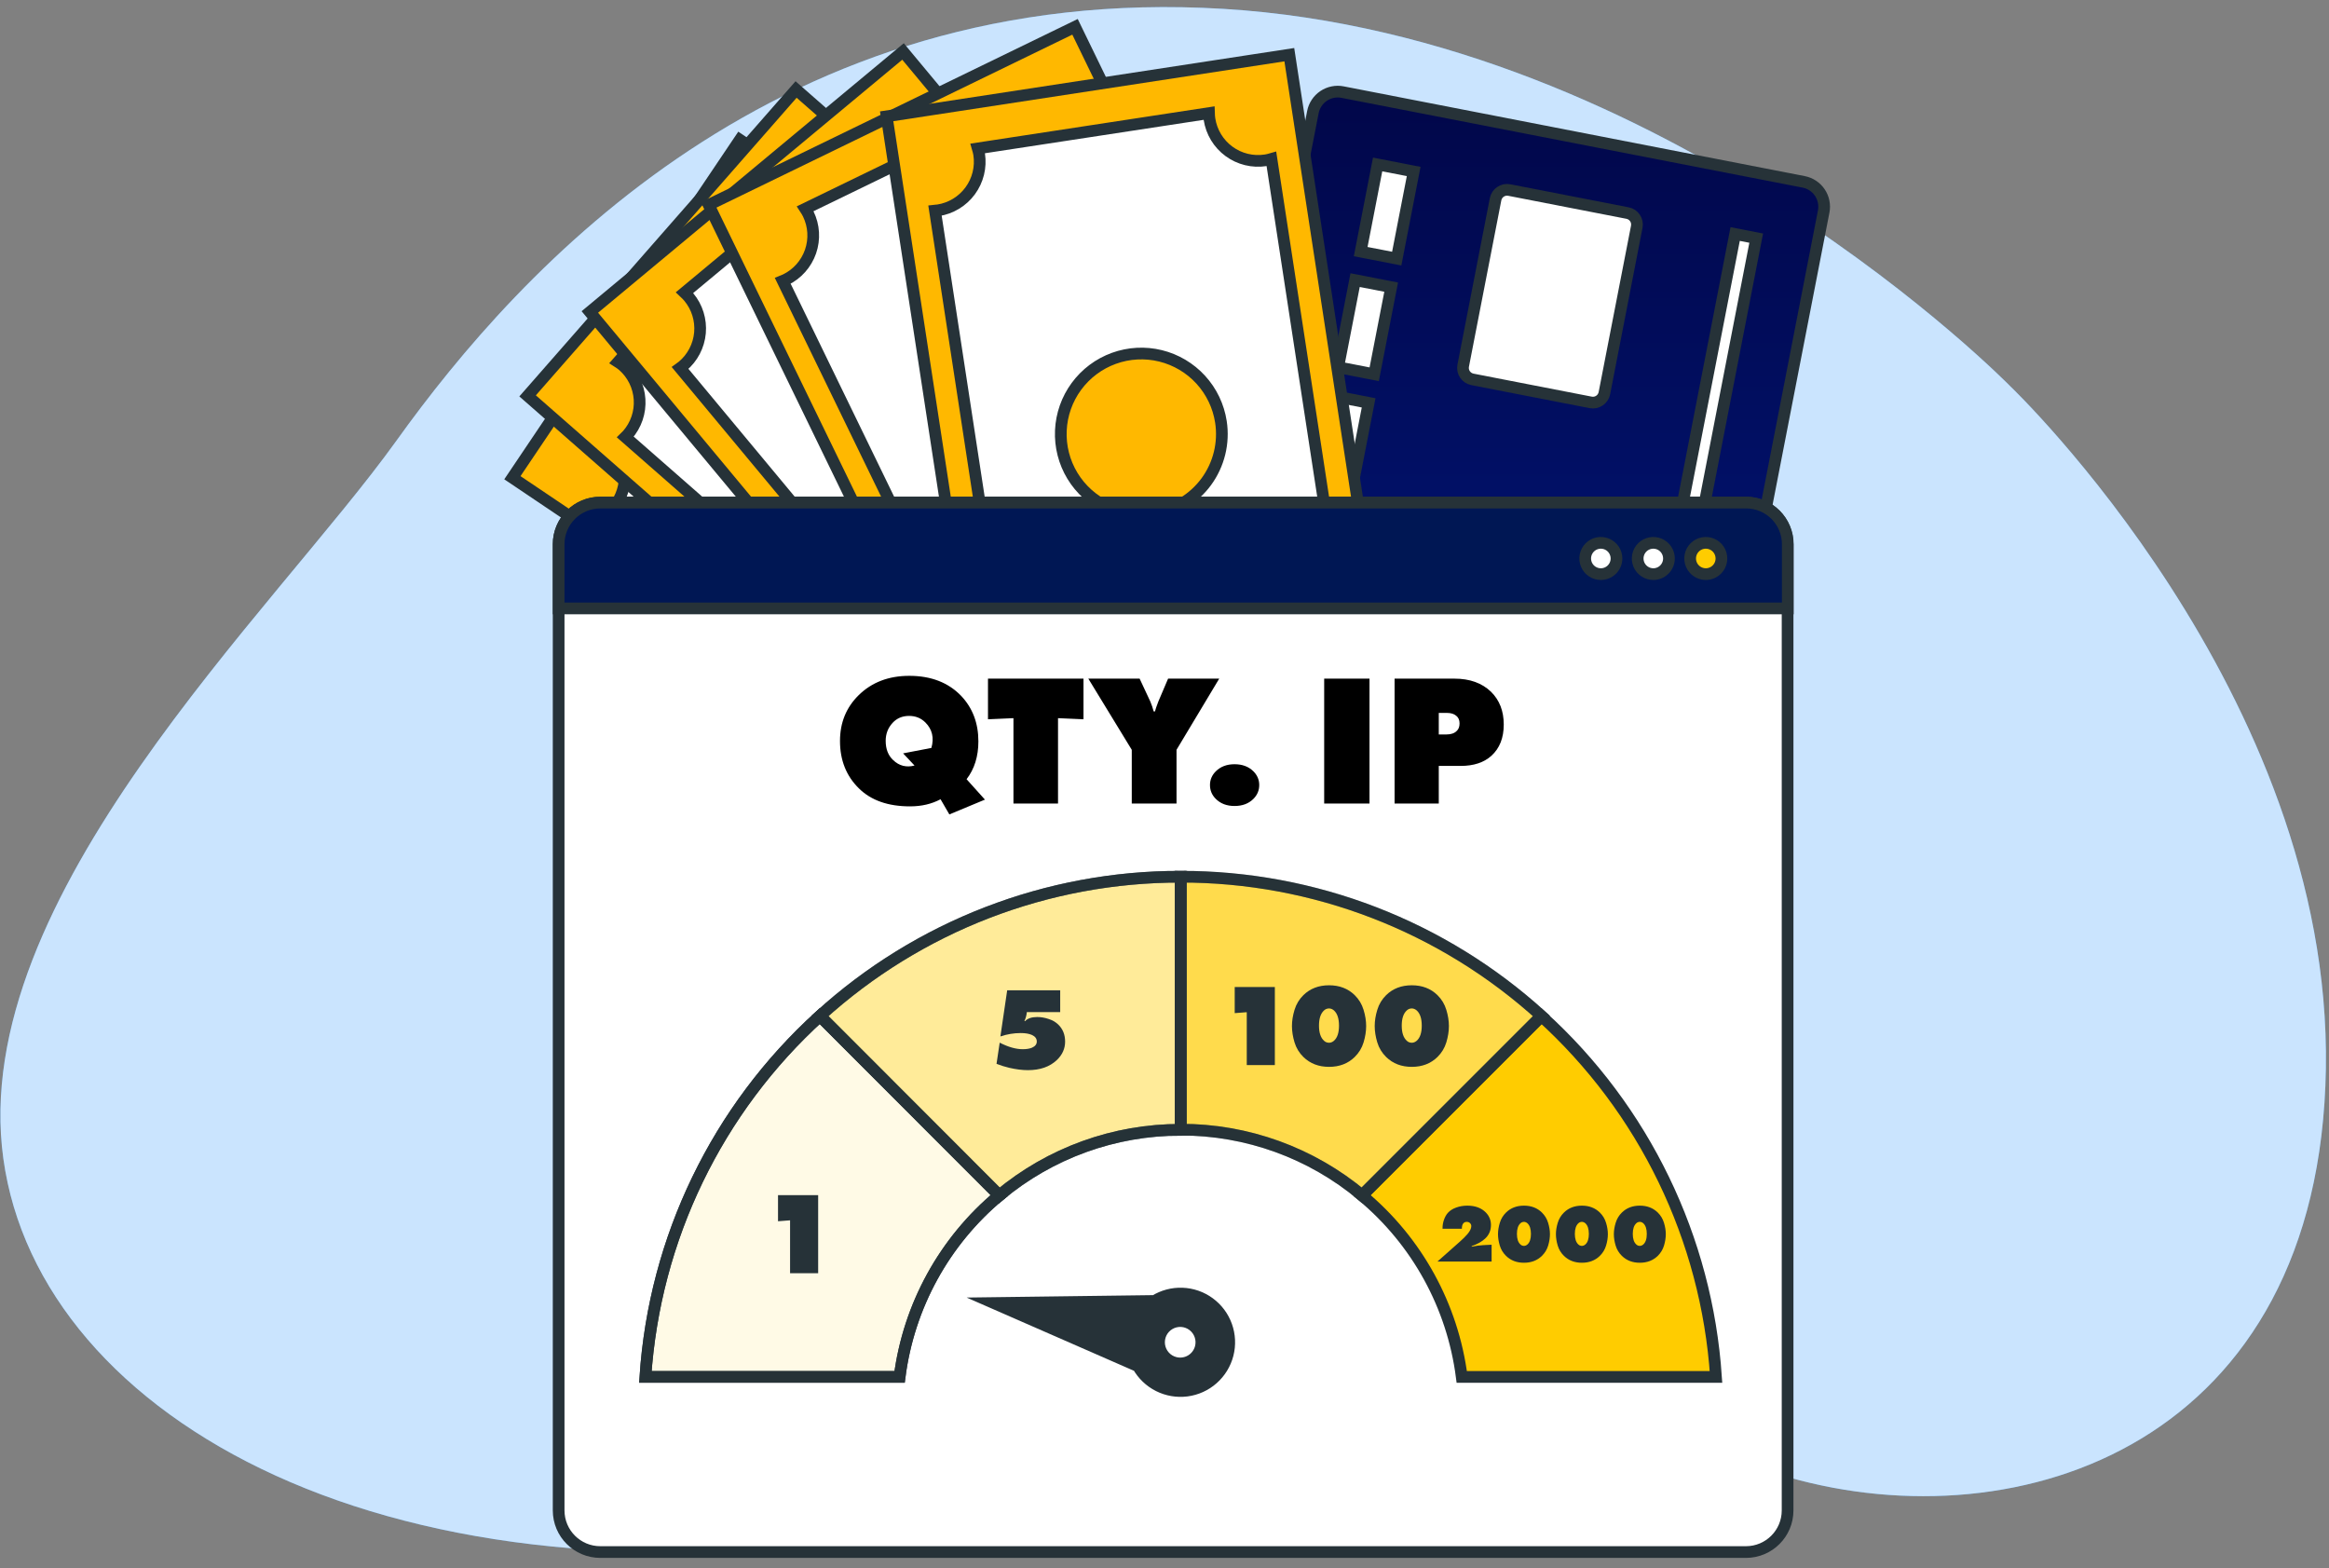 <svg width="199" height="134" viewBox="0 0 199 134" fill="none" xmlns="http://www.w3.org/2000/svg">
<rect x="0" y="0" width="199" height="134" fill="#808080" stroke="none"/>
<path d="M171.778 33.012C171.778 33.012 142.538 3.069 104.545 0.757C66.552 -1.556 44.389 22.991 33.889 37.629C23.39 52.268 -2.796 76.658 0.285 98.991C3.366 121.325 33.673 138.27 77.045 130.826C120.418 123.381 133.011 120.556 152.782 126.206C172.552 131.855 198.219 123.381 198.734 91.291C199.249 59.2 171.778 33.012 171.778 33.012Z" fill="#4CA5FB"/>
<path opacity="0.7" d="M171.778 33.012C171.778 33.012 142.538 3.069 104.545 0.757C66.552 -1.556 44.389 22.991 33.889 37.629C23.39 52.268 -2.796 76.658 0.285 98.991C3.366 121.325 33.673 138.27 77.045 130.826C120.418 123.381 133.011 120.556 152.782 126.206C172.552 131.855 198.219 123.381 198.734 91.291C199.249 59.2 171.778 33.012 171.778 33.012Z" fill="white"/>
<path d="M99.314 75.681L112.179 9.579C112.233 9.3 112.341 9.035 112.498 8.798C112.655 8.561 112.857 8.357 113.093 8.198C113.328 8.039 113.593 7.928 113.872 7.872C114.15 7.815 114.437 7.814 114.716 7.869L154.113 15.538C154.392 15.592 154.657 15.7 154.894 15.857C155.131 16.013 155.335 16.215 155.494 16.451C155.653 16.686 155.764 16.95 155.82 17.229C155.877 17.507 155.878 17.794 155.824 18.072L142.959 84.174C142.849 84.737 142.521 85.233 142.046 85.554C141.571 85.874 140.987 85.993 140.425 85.885L101.024 78.215C100.462 78.106 99.965 77.777 99.644 77.302C99.324 76.827 99.205 76.244 99.314 75.681Z" fill="url(#paint0_linear_2407_5884)" stroke="#263238" stroke-miterlimit="10"/>
<path d="M119.343 22.096L120.791 14.65L117.711 14.051L116.263 21.497L119.343 22.096Z" fill="white" stroke="#263238" stroke-miterlimit="10"/>
<path d="M117.418 31.977L118.867 24.532L115.787 23.933L114.338 31.378L117.418 31.977Z" fill="white" stroke="#263238" stroke-miterlimit="10"/>
<path d="M115.493 41.864L116.942 34.419L113.862 33.82L112.413 41.265L115.493 41.864Z" fill="white" stroke="#263238" stroke-miterlimit="10"/>
<path d="M113.572 51.749L115.02 44.303L111.94 43.704L110.492 51.149L113.572 51.749Z" fill="white" stroke="#263238" stroke-miterlimit="10"/>
<path d="M111.885 61.47L113.326 54.037L110.251 53.441L108.81 60.874L111.885 61.47Z" fill="white" stroke="#263238" stroke-width="0.998" stroke-miterlimit="10"/>
<path d="M109.722 71.516L111.171 64.071L108.091 63.472L106.642 70.917L109.722 71.516Z" fill="white" stroke="#263238" stroke-miterlimit="10"/>
<path d="M137.087 33.59L139.853 19.374C139.958 18.833 139.605 18.309 139.063 18.203L128.959 16.237C128.417 16.132 127.893 16.485 127.788 17.027L125.022 31.242C124.916 31.784 125.27 32.308 125.811 32.413L135.916 34.379C136.458 34.485 136.982 34.131 137.087 33.59Z" fill="white" stroke="#263238" stroke-miterlimit="10"/>
<path d="M143.165 55.774L150.058 20.345L148.26 19.995L141.367 55.425L143.165 55.774Z" fill="white" stroke="#263238" stroke-miterlimit="10"/>
<path d="M63.218 11.943L43.781 40.815L93.768 74.468L113.206 45.596L63.218 11.943Z" fill="#FFB800" stroke="#263238" stroke-miterlimit="10"/>
<path d="M68.479 19.554C68.171 20.011 67.776 20.404 67.317 20.709C66.857 21.014 66.342 21.225 65.8 21.331C65.259 21.436 64.702 21.434 64.161 21.324C63.621 21.215 63.107 20.999 62.65 20.691C62.507 20.594 62.371 20.487 62.243 20.371L51.079 36.965C51.234 37.043 51.384 37.13 51.529 37.225C51.987 37.532 52.379 37.928 52.684 38.387C52.989 38.847 53.2 39.362 53.306 39.903C53.412 40.445 53.41 41.002 53.3 41.542C53.19 42.083 52.975 42.596 52.666 43.054C52.618 43.126 52.564 43.193 52.513 43.262L88.229 67.308C88.271 67.233 88.313 67.157 88.362 67.085C88.693 66.59 89.126 66.171 89.632 65.857C90.138 65.543 90.705 65.34 91.296 65.262C91.886 65.185 92.486 65.234 93.056 65.407C93.626 65.579 94.153 65.872 94.601 66.264L105.764 49.688C105.609 49.611 105.459 49.524 105.315 49.429C104.855 49.121 104.461 48.725 104.155 48.264C103.849 47.803 103.637 47.286 103.532 46.743C103.426 46.2 103.429 45.641 103.541 45.099C103.652 44.557 103.869 44.042 104.18 43.585C104.272 43.441 104.373 43.304 104.482 43.174L68.738 19.104C68.66 19.258 68.573 19.409 68.479 19.554ZM84.201 47.048C83.441 48.177 82.362 49.055 81.103 49.571C79.844 50.087 78.46 50.218 77.126 49.947C75.792 49.677 74.568 49.017 73.61 48.051C72.651 47.085 72 45.856 71.739 44.521C71.479 43.185 71.62 41.802 72.145 40.546C72.671 39.291 73.556 38.219 74.691 37.467C75.825 36.715 77.156 36.316 78.517 36.321C79.878 36.325 81.207 36.733 82.337 37.493C83.087 37.998 83.73 38.645 84.23 39.399C84.73 40.152 85.076 40.997 85.25 41.884C85.423 42.772 85.419 43.685 85.24 44.571C85.059 45.457 84.707 46.299 84.201 47.048Z" fill="white" stroke="#263238" stroke-miterlimit="10"/>
<path d="M68.02 7.647L45.08 33.823L90.4 73.54L113.34 47.364L68.02 7.647Z" fill="#FFB800" stroke="#263238" stroke-miterlimit="10"/>
<path d="M72.274 15.867C71.54 16.704 70.503 17.215 69.392 17.288C68.281 17.361 67.186 16.99 66.349 16.256C66.22 16.144 66.097 16.025 65.981 15.9L52.811 30.928C52.955 31.02 53.093 31.121 53.224 31.23C53.639 31.593 53.979 32.035 54.223 32.529C54.467 33.024 54.611 33.562 54.647 34.112C54.683 34.662 54.611 35.214 54.433 35.737C54.256 36.259 53.977 36.741 53.614 37.155C53.556 37.219 53.496 37.279 53.433 37.34L85.815 65.718C85.867 65.649 85.918 65.579 85.975 65.516C86.709 64.678 87.745 64.167 88.857 64.093C89.968 64.019 91.063 64.39 91.901 65.124C92.03 65.24 92.153 65.363 92.269 65.492L105.441 50.464C105.296 50.372 105.157 50.271 105.025 50.162C104.61 49.799 104.271 49.357 104.027 48.863C103.783 48.368 103.638 47.83 103.602 47.28C103.566 46.73 103.639 46.178 103.816 45.655C103.993 45.133 104.272 44.651 104.636 44.236C104.752 44.108 104.875 43.986 105.004 43.871L72.591 15.45C72.495 15.596 72.389 15.735 72.274 15.867ZM84.388 45.133C83.491 46.156 82.31 46.891 80.996 47.243C79.681 47.596 78.291 47.551 77.002 47.114C75.713 46.677 74.583 45.867 73.754 44.788C72.925 43.708 72.435 42.407 72.346 41.049C72.256 39.691 72.571 38.336 73.252 37.157C73.932 35.978 74.946 35.028 76.167 34.425C77.387 33.823 78.759 33.596 80.109 33.773C81.458 33.95 82.725 34.523 83.749 35.421C85.12 36.623 85.958 38.322 86.078 40.143C86.198 41.963 85.59 43.757 84.388 45.13V45.133Z" fill="white" stroke="#263238" stroke-miterlimit="10"/>
<path d="M77.158 4.398L50.399 26.654L88.931 72.984L115.691 50.728L77.158 4.398Z" fill="#FFB800" stroke="#263238" stroke-miterlimit="10"/>
<path d="M80.071 13.185C79.647 13.538 79.158 13.803 78.631 13.967C78.104 14.131 77.551 14.189 77.001 14.139C76.452 14.088 75.918 13.93 75.43 13.673C74.942 13.416 74.51 13.066 74.157 12.642C74.049 12.507 73.948 12.366 73.856 12.219L58.492 25C58.619 25.119 58.739 25.245 58.852 25.377C59.564 26.231 59.908 27.334 59.809 28.442C59.709 29.55 59.174 30.573 58.321 31.287C58.251 31.342 58.182 31.39 58.112 31.441L85.643 64.545C85.707 64.487 85.767 64.427 85.833 64.37C86.69 63.658 87.794 63.315 88.903 63.417C90.011 63.519 91.035 64.057 91.747 64.913C91.855 65.048 91.956 65.189 92.049 65.335L107.415 52.558C107.287 52.44 107.167 52.314 107.056 52.181C106.703 51.757 106.437 51.268 106.273 50.741C106.109 50.214 106.051 49.661 106.101 49.111C106.152 48.562 106.31 48.028 106.567 47.54C106.824 47.052 107.174 46.62 107.599 46.267C107.733 46.158 107.874 46.057 108.021 45.965L80.448 12.823C80.33 12.952 80.204 13.073 80.071 13.185ZM87.448 43.989C86.401 44.861 85.12 45.402 83.766 45.545C82.412 45.688 81.046 45.426 79.841 44.793C78.636 44.159 77.646 43.182 76.996 41.986C76.346 40.789 76.066 39.427 76.19 38.071C76.315 36.715 76.839 35.427 77.696 34.369C78.553 33.311 79.704 32.531 81.005 32.128C82.305 31.725 83.696 31.716 85.001 32.104C86.307 32.491 87.468 33.257 88.338 34.304C89.501 35.707 90.06 37.514 89.894 39.329C89.727 41.144 88.847 42.819 87.448 43.986V43.989Z" fill="white" stroke="#263238" stroke-miterlimit="10"/>
<path d="M91.855 2.291L60.551 17.505L86.892 71.703L118.196 56.489L91.855 2.291Z" fill="#FFB800" stroke="#263238" stroke-miterlimit="10"/>
<path d="M92.586 11.522C91.585 12.006 90.434 12.073 89.383 11.71C88.333 11.346 87.47 10.581 86.983 9.582C86.909 9.425 86.845 9.264 86.79 9.099L68.805 17.834C68.9 17.978 68.987 18.128 69.064 18.283C69.551 19.285 69.62 20.439 69.256 21.491C68.892 22.543 68.126 23.408 67.124 23.895C67.043 23.934 66.964 23.965 66.883 23.998L85.704 62.725C85.779 62.68 85.851 62.638 85.93 62.599C86.426 62.357 86.965 62.216 87.515 62.183C88.066 62.15 88.617 62.226 89.138 62.407C89.66 62.587 90.14 62.869 90.553 63.235C90.965 63.601 91.301 64.045 91.542 64.541C91.617 64.697 91.682 64.858 91.738 65.021L109.711 56.287C109.615 56.142 109.529 55.992 109.451 55.837C108.966 54.835 108.898 53.681 109.262 52.629C109.626 51.577 110.393 50.713 111.394 50.225C111.55 50.149 111.712 50.084 111.877 50.029L93.038 11.263C92.893 11.358 92.741 11.445 92.586 11.522ZM92.383 43.202C91.159 43.796 89.786 44.014 88.438 43.829C87.09 43.643 85.826 43.062 84.809 42.158C83.791 41.255 83.064 40.07 82.719 38.753C82.375 37.436 82.428 36.047 82.873 34.761C83.318 33.474 84.135 32.349 85.219 31.527C86.304 30.705 87.608 30.223 88.967 30.141C90.325 30.06 91.677 30.384 92.852 31.071C94.027 31.758 94.972 32.778 95.567 34.002C96.362 35.644 96.473 37.534 95.877 39.257C95.28 40.981 94.023 42.397 92.383 43.196V43.202Z" fill="white" stroke="#263238" stroke-miterlimit="10"/>
<path d="M110.165 4.672L75.76 9.937L84.875 69.504L119.28 64.239L110.165 4.672Z" fill="#FFB800" stroke="#263238" stroke-miterlimit="10"/>
<path d="M108.13 13.697C107.585 13.781 107.028 13.756 106.493 13.625C105.957 13.494 105.453 13.258 105.009 12.931C104.564 12.605 104.189 12.194 103.903 11.723C103.618 11.251 103.428 10.728 103.344 10.182C103.319 10.011 103.304 9.837 103.299 9.664L83.546 12.681C83.595 12.846 83.635 13.014 83.664 13.184C83.832 14.286 83.556 15.408 82.896 16.306C82.236 17.203 81.247 17.802 80.146 17.97C80.062 17.97 79.974 17.988 79.89 17.997L86.4 60.559C86.485 60.538 86.569 60.52 86.657 60.505C87.757 60.337 88.88 60.612 89.777 61.272C90.674 61.931 91.273 62.919 91.442 64.02C91.468 64.191 91.482 64.365 91.484 64.538L111.24 61.521C111.191 61.354 111.153 61.184 111.126 61.011C110.958 59.911 111.233 58.789 111.893 57.891C112.552 56.994 113.54 56.395 114.641 56.226C114.812 56.201 114.986 56.186 115.159 56.181L108.636 13.583C108.47 13.632 108.301 13.671 108.13 13.697ZM98.559 43.889C97.214 44.095 95.838 43.897 94.605 43.321C93.372 42.745 92.337 41.815 91.632 40.651C90.927 39.487 90.584 38.14 90.644 36.78C90.705 35.42 91.167 34.109 91.973 33.012C92.779 31.915 93.892 31.082 95.171 30.617C96.451 30.153 97.839 30.078 99.161 30.403C100.483 30.728 101.678 31.437 102.597 32.441C103.516 33.446 104.116 34.7 104.322 36.045C104.459 36.938 104.418 37.85 104.203 38.728C103.987 39.606 103.601 40.432 103.066 41.161C102.53 41.889 101.857 42.505 101.084 42.973C100.311 43.442 99.453 43.753 98.559 43.889Z" fill="white" stroke="#263238" stroke-miterlimit="10"/>
<path d="M149.183 42.939H51.291C49.326 42.939 47.733 44.532 47.733 46.496V129.047C47.733 131.012 49.326 132.604 51.291 132.604H149.183C151.148 132.604 152.74 131.012 152.74 129.047V46.496C152.74 44.532 151.148 42.939 149.183 42.939Z" fill="white" stroke="#263238" stroke-miterlimit="10"/>
<path d="M152.756 51.981V46.496C152.756 45.553 152.381 44.648 151.714 43.981C151.047 43.314 150.142 42.939 149.198 42.939H51.291C50.347 42.939 49.442 43.314 48.775 43.981C48.108 44.648 47.733 45.553 47.733 46.496V51.981H152.756Z" fill="#001754" stroke="#263238" stroke-miterlimit="10"/>
<path d="M138.12 47.718C138.12 47.454 138.042 47.195 137.896 46.975C137.749 46.755 137.541 46.583 137.297 46.481C137.052 46.38 136.784 46.353 136.524 46.404C136.265 46.455 136.026 46.582 135.839 46.769C135.652 46.956 135.524 47.194 135.472 47.453C135.421 47.713 135.447 47.982 135.548 48.226C135.649 48.47 135.82 48.679 136.04 48.826C136.26 48.973 136.519 49.052 136.783 49.052C137.137 49.052 137.476 48.911 137.727 48.661C137.978 48.411 138.119 48.072 138.12 47.718Z" fill="white" stroke="#263238" stroke-miterlimit="10"/>
<path d="M142.603 47.718C142.604 47.454 142.526 47.195 142.379 46.975C142.233 46.755 142.024 46.583 141.78 46.481C141.536 46.38 141.267 46.353 141.008 46.404C140.748 46.455 140.51 46.582 140.322 46.769C140.135 46.956 140.008 47.194 139.956 47.453C139.904 47.713 139.93 47.982 140.031 48.226C140.132 48.47 140.304 48.679 140.524 48.826C140.743 48.973 141.002 49.052 141.266 49.052C141.62 49.052 141.96 48.911 142.21 48.661C142.461 48.411 142.602 48.072 142.603 47.718Z" fill="white" stroke="#263238" stroke-miterlimit="10"/>
<path d="M147.086 47.718C147.087 47.454 147.009 47.195 146.863 46.975C146.716 46.755 146.508 46.583 146.263 46.481C146.019 46.38 145.75 46.353 145.491 46.404C145.231 46.455 144.993 46.582 144.806 46.769C144.619 46.956 144.491 47.194 144.439 47.453C144.387 47.713 144.414 47.982 144.515 48.226C144.616 48.47 144.787 48.679 145.007 48.826C145.227 48.973 145.485 49.052 145.75 49.052C146.104 49.052 146.443 48.911 146.694 48.661C146.944 48.411 147.086 48.072 147.086 47.718Z" fill="#FFCC00" stroke="#263238" stroke-miterlimit="10"/>
<path d="M146.622 117.639H124.899C124.119 111.582 121.075 106.045 116.378 102.141L131.705 86.814C140.482 94.769 145.829 105.82 146.622 117.639Z" fill="#FFCC00"/>
<path d="M85.381 102.138C80.686 106.044 77.644 111.582 76.867 117.639H55.143C55.932 105.816 61.278 94.761 70.057 86.802L85.381 102.138Z" fill="#FFCC00"/>
<path opacity="0.9" d="M85.381 102.138C80.686 106.044 77.644 111.582 76.867 117.639H55.143C55.932 105.816 61.278 94.761 70.057 86.802L85.381 102.138Z" fill="white"/>
<path d="M100.883 74.905V96.529C95.217 96.519 89.729 98.505 85.381 102.138L70.057 86.802C78.489 79.13 89.483 74.887 100.883 74.905Z" fill="#FFCC00"/>
<path opacity="0.6" d="M100.883 74.905V96.529C95.217 96.519 89.729 98.505 85.381 102.138L70.057 86.802C78.489 79.13 89.483 74.887 100.883 74.905Z" fill="white"/>
<path d="M131.708 86.802L116.381 102.129C112.035 98.495 106.548 96.508 100.883 96.517V74.905C112.282 74.887 123.276 79.13 131.708 86.802Z" fill="#FFCC00"/>
<path opacity="0.3" d="M131.708 86.802L116.381 102.129C112.035 98.495 106.548 96.508 100.883 96.517V74.905C112.282 74.887 123.276 79.13 131.708 86.802Z" fill="white"/>
<path d="M146.622 117.64H124.899C124.119 111.582 121.075 106.045 116.378 102.141L131.705 86.814C140.482 94.769 145.829 105.82 146.622 117.64Z" stroke="#263238" stroke-miterlimit="10"/>
<path d="M85.381 102.138C80.686 106.044 77.644 111.582 76.867 117.639H55.143C55.932 105.816 61.278 94.761 70.057 86.802L85.381 102.138Z" stroke="#263238" stroke-miterlimit="10"/>
<path opacity="0.9" d="M85.381 102.138C80.686 106.044 77.644 111.582 76.867 117.639H55.143C55.932 105.816 61.278 94.761 70.057 86.802L85.381 102.138Z" stroke="#263238" stroke-miterlimit="10"/>
<path d="M100.883 74.905V96.529C95.217 96.519 89.729 98.505 85.381 102.138L70.057 86.802C78.489 79.13 89.483 74.887 100.883 74.905Z" stroke="#263238" stroke-miterlimit="10"/>
<path opacity="0.6" d="M100.883 74.905V96.529C95.217 96.519 89.729 98.505 85.381 102.138L70.057 86.802C78.489 79.13 89.483 74.887 100.883 74.905Z" stroke="#263238" stroke-miterlimit="10"/>
<path d="M131.708 86.802L116.381 102.129C112.035 98.495 106.548 96.508 100.883 96.517V74.905C112.282 74.887 123.276 79.13 131.708 86.802Z" stroke="#263238" stroke-miterlimit="10"/>
<path opacity="0.3" d="M131.708 86.802L116.381 102.129C112.035 98.495 106.548 96.508 100.883 96.517V74.905C112.282 74.887 123.276 79.13 131.708 86.802Z" stroke="#263238" stroke-miterlimit="10"/>
<path d="M97.222 116.717L84.913 111.33L98.659 111.152C99.364 110.711 100.186 110.491 101.018 110.521C101.85 110.551 102.653 110.829 103.325 111.321C103.997 111.812 104.506 112.493 104.787 113.277C105.068 114.06 105.108 114.91 104.901 115.716C104.694 116.523 104.25 117.248 103.627 117.8C103.004 118.352 102.229 118.704 101.404 118.811C100.578 118.918 99.74 118.775 98.996 118.401C98.253 118.027 97.638 117.438 97.233 116.712L97.222 116.717Z" fill="#263238" stroke="#263238" stroke-miterlimit="10"/>
<path d="M100.397 116.434C100.049 116.346 99.735 116.157 99.496 115.89C99.256 115.623 99.1 115.292 99.049 114.937C98.999 114.582 99.054 114.22 99.209 113.896C99.365 113.573 99.612 113.303 99.921 113.121C100.23 112.938 100.586 112.852 100.944 112.872C101.302 112.892 101.646 113.019 101.932 113.235C102.218 113.451 102.434 113.747 102.551 114.086C102.669 114.424 102.684 114.79 102.593 115.137C102.472 115.6 102.173 115.995 101.762 116.238C101.35 116.481 100.86 116.552 100.397 116.434Z" fill="white" stroke="#263238" stroke-miterlimit="10"/>
<path d="M127.45 106.347V107.782H122.823L124.741 106.081C125.002 105.852 125.222 105.633 125.399 105.423C125.609 105.171 125.714 104.949 125.714 104.758C125.714 104.655 125.677 104.569 125.602 104.499C125.532 104.429 125.439 104.394 125.322 104.394C125.191 104.394 125.091 104.441 125.021 104.534C124.946 104.627 124.909 104.777 124.909 104.982H123.257C123.252 104.716 123.292 104.464 123.376 104.226C123.46 103.983 123.572 103.783 123.712 103.624C123.894 103.423 124.132 103.272 124.426 103.169C124.72 103.062 125.035 103.008 125.371 103.008C126.048 103.008 126.577 103.204 126.96 103.596C127.249 103.895 127.394 104.249 127.394 104.66C127.394 105.122 127.231 105.507 126.904 105.815C126.633 106.072 126.248 106.289 125.749 106.466V106.515C126.122 106.44 126.451 106.396 126.736 106.382L127.45 106.347ZM132.434 105.444C132.434 105.757 132.383 106.083 132.28 106.424C132.177 106.76 132 107.052 131.748 107.299C131.347 107.691 130.836 107.887 130.215 107.887C129.594 107.887 129.083 107.691 128.682 107.299C128.43 107.052 128.253 106.76 128.15 106.424C128.047 106.083 127.996 105.757 127.996 105.444C127.996 105.136 128.047 104.814 128.15 104.478C128.253 104.137 128.43 103.843 128.682 103.596C129.083 103.204 129.594 103.008 130.215 103.008C130.836 103.008 131.347 103.204 131.748 103.596C132 103.843 132.177 104.137 132.28 104.478C132.383 104.814 132.434 105.136 132.434 105.444ZM130.215 104.394C130.098 104.394 129.998 104.434 129.914 104.513C129.713 104.695 129.613 104.998 129.613 105.423C129.613 105.843 129.713 106.144 129.914 106.326C129.998 106.405 130.098 106.445 130.215 106.445C130.318 106.445 130.416 106.405 130.509 106.326C130.71 106.149 130.81 105.848 130.81 105.423C130.81 104.998 130.71 104.695 130.509 104.513C130.416 104.434 130.318 104.394 130.215 104.394ZM137.383 105.444C137.383 105.757 137.332 106.083 137.229 106.424C137.127 106.76 136.949 107.052 136.697 107.299C136.296 107.691 135.785 107.887 135.164 107.887C134.544 107.887 134.033 107.691 133.631 107.299C133.379 107.052 133.202 106.76 133.099 106.424C132.997 106.083 132.945 105.757 132.945 105.444C132.945 105.136 132.997 104.814 133.099 104.478C133.202 104.137 133.379 103.843 133.631 103.596C134.033 103.204 134.544 103.008 135.164 103.008C135.785 103.008 136.296 103.204 136.697 103.596C136.949 103.843 137.127 104.137 137.229 104.478C137.332 104.814 137.383 105.136 137.383 105.444ZM135.164 104.394C135.048 104.394 134.947 104.434 134.863 104.513C134.663 104.695 134.562 104.998 134.562 105.423C134.562 105.843 134.663 106.144 134.863 106.326C134.947 106.405 135.048 106.445 135.164 106.445C135.267 106.445 135.365 106.405 135.458 106.326C135.659 106.149 135.759 105.848 135.759 105.423C135.759 104.998 135.659 104.695 135.458 104.513C135.365 104.434 135.267 104.394 135.164 104.394ZM142.333 105.444C142.333 105.757 142.281 106.083 142.179 106.424C142.076 106.76 141.899 107.052 141.647 107.299C141.245 107.691 140.734 107.887 140.114 107.887C139.493 107.887 138.982 107.691 138.581 107.299C138.329 107.052 138.151 106.76 138.049 106.424C137.946 106.083 137.895 105.757 137.895 105.444C137.895 105.136 137.946 104.814 138.049 104.478C138.151 104.137 138.329 103.843 138.581 103.596C138.982 103.204 139.493 103.008 140.114 103.008C140.734 103.008 141.245 103.204 141.647 103.596C141.899 103.843 142.076 104.137 142.179 104.478C142.281 104.814 142.333 105.136 142.333 105.444ZM140.114 104.394C139.997 104.394 139.897 104.434 139.813 104.513C139.612 104.695 139.512 104.998 139.512 105.423C139.512 105.843 139.612 106.144 139.813 106.326C139.897 106.405 139.997 106.445 140.114 106.445C140.216 106.445 140.314 106.405 140.408 106.326C140.608 106.149 140.709 105.848 140.709 105.423C140.709 104.998 140.608 104.695 140.408 104.513C140.314 104.434 140.216 104.394 140.114 104.394Z" fill="#263238"/>
<path d="M85.478 88.552L86.058 84.612H90.588V86.472H87.738C87.711 86.752 87.641 87.008 87.528 87.242H87.588C87.808 87.008 88.154 86.892 88.628 86.892C88.934 86.892 89.251 86.945 89.578 87.052C89.904 87.152 90.181 87.308 90.408 87.522C90.808 87.902 91.008 88.392 91.008 88.992C91.008 89.592 90.774 90.115 90.308 90.562C89.701 91.142 88.874 91.432 87.828 91.432C87.348 91.432 86.818 91.365 86.238 91.232C85.891 91.152 85.528 91.038 85.148 90.892L85.418 89.082C86.144 89.455 86.801 89.642 87.388 89.642C87.708 89.642 87.971 89.599 88.178 89.512C88.451 89.392 88.588 89.215 88.588 88.982C88.588 88.735 88.448 88.549 88.168 88.422C87.921 88.315 87.604 88.262 87.218 88.262C86.624 88.262 86.044 88.359 85.478 88.552Z" fill="#263238"/>
<path d="M108.929 91H106.529V86.48L105.499 86.56V84.33H108.929V91ZM116.73 87.66C116.73 88.107 116.657 88.573 116.51 89.06C116.364 89.54 116.11 89.957 115.75 90.31C115.177 90.87 114.447 91.15 113.56 91.15C112.674 91.15 111.944 90.87 111.37 90.31C111.01 89.957 110.757 89.54 110.61 89.06C110.464 88.573 110.39 88.107 110.39 87.66C110.39 87.22 110.464 86.76 110.61 86.28C110.757 85.793 111.01 85.374 111.37 85.02C111.944 84.46 112.674 84.18 113.56 84.18C114.447 84.18 115.177 84.46 115.75 85.02C116.11 85.374 116.364 85.793 116.51 86.28C116.657 86.76 116.73 87.22 116.73 87.66ZM113.56 86.16C113.394 86.16 113.25 86.217 113.13 86.33C112.844 86.59 112.7 87.023 112.7 87.63C112.7 88.23 112.844 88.66 113.13 88.92C113.25 89.034 113.394 89.09 113.56 89.09C113.707 89.09 113.847 89.034 113.98 88.92C114.267 88.667 114.41 88.237 114.41 87.63C114.41 87.023 114.267 86.59 113.98 86.33C113.847 86.217 113.707 86.16 113.56 86.16ZM123.801 87.66C123.801 88.107 123.727 88.573 123.581 89.06C123.434 89.54 123.181 89.957 122.821 90.31C122.247 90.87 121.517 91.15 120.631 91.15C119.744 91.15 119.014 90.87 118.441 90.31C118.081 89.957 117.827 89.54 117.681 89.06C117.534 88.573 117.461 88.107 117.461 87.66C117.461 87.22 117.534 86.76 117.681 86.28C117.827 85.793 118.081 85.374 118.441 85.02C119.014 84.46 119.744 84.18 120.631 84.18C121.517 84.18 122.247 84.46 122.821 85.02C123.181 85.374 123.434 85.793 123.581 86.28C123.727 86.76 123.801 87.22 123.801 87.66ZM120.631 86.16C120.464 86.16 120.321 86.217 120.201 86.33C119.914 86.59 119.771 87.023 119.771 87.63C119.771 88.23 119.914 88.66 120.201 88.92C120.321 89.034 120.464 89.09 120.631 89.09C120.777 89.09 120.917 89.034 121.051 88.92C121.337 88.667 121.481 88.237 121.481 87.63C121.481 87.023 121.337 86.59 121.051 86.33C120.917 86.217 120.777 86.16 120.631 86.16Z" fill="#263238"/>
<path d="M69.907 108.782H67.507V104.262L66.477 104.342V102.112H69.907V108.782Z" fill="#263238"/>
<path d="M81.117 69.582L80.365 68.286C79.608 68.692 78.739 68.894 77.757 68.894C75.88 68.894 74.424 68.382 73.389 67.358C72.312 66.302 71.773 64.953 71.773 63.31C71.773 61.742 72.306 60.436 73.373 59.39C74.493 58.292 75.933 57.742 77.693 57.742C79.549 57.742 81.026 58.313 82.125 59.454C83.106 60.489 83.597 61.785 83.597 63.342C83.597 64.622 83.261 65.7 82.589 66.574L84.157 68.318L81.117 69.582ZM77.165 64.366L79.581 63.902C79.826 63.038 79.656 62.313 79.069 61.726C78.696 61.353 78.232 61.166 77.677 61.166C77.101 61.166 76.632 61.364 76.269 61.758C75.874 62.185 75.677 62.697 75.677 63.294C75.677 63.998 75.891 64.548 76.317 64.942C76.829 65.433 77.437 65.588 78.141 65.406L77.165 64.366ZM90.402 68.654H86.594V61.358L84.418 61.454V57.982H92.578V61.454L90.402 61.358V68.654ZM96.703 64.062L92.991 57.982H97.375L98.287 59.934C98.404 60.212 98.5 60.494 98.575 60.782H98.687C98.719 60.633 98.815 60.35 98.975 59.934L99.807 57.982H104.175L100.527 64.062V68.654H96.703V64.062ZM107.594 67.07C107.594 67.529 107.429 67.924 107.098 68.254C106.693 68.66 106.154 68.862 105.482 68.862C104.821 68.862 104.287 68.66 103.882 68.254C103.551 67.924 103.386 67.529 103.386 67.07C103.386 66.622 103.551 66.233 103.882 65.902C104.287 65.497 104.821 65.294 105.482 65.294C106.154 65.294 106.693 65.497 107.098 65.902C107.429 66.233 107.594 66.622 107.594 67.07ZM117.016 68.654H113.144V57.982H117.016V68.654ZM122.935 68.654H119.159V57.982H124.279C125.581 57.982 126.621 58.356 127.399 59.102C128.125 59.817 128.487 60.75 128.487 61.902C128.487 63.044 128.135 63.934 127.431 64.574C126.791 65.15 125.917 65.438 124.807 65.438H122.935V68.654ZM122.935 60.91V62.75H123.591C123.975 62.75 124.263 62.654 124.455 62.462C124.626 62.313 124.711 62.094 124.711 61.806C124.711 61.518 124.615 61.3 124.423 61.15C124.231 60.99 123.97 60.91 123.639 60.91H122.935Z" fill="black"/>
<defs>
<linearGradient id="paint0_linear_2407_5884" x1="127.569" y1="4.845" x2="127.569" y2="87.479" gradientUnits="userSpaceOnUse">
<stop stop-color="#010647"/>
<stop offset="1" stop-color="#011C8B"/>
</linearGradient>
</defs>
</svg>
